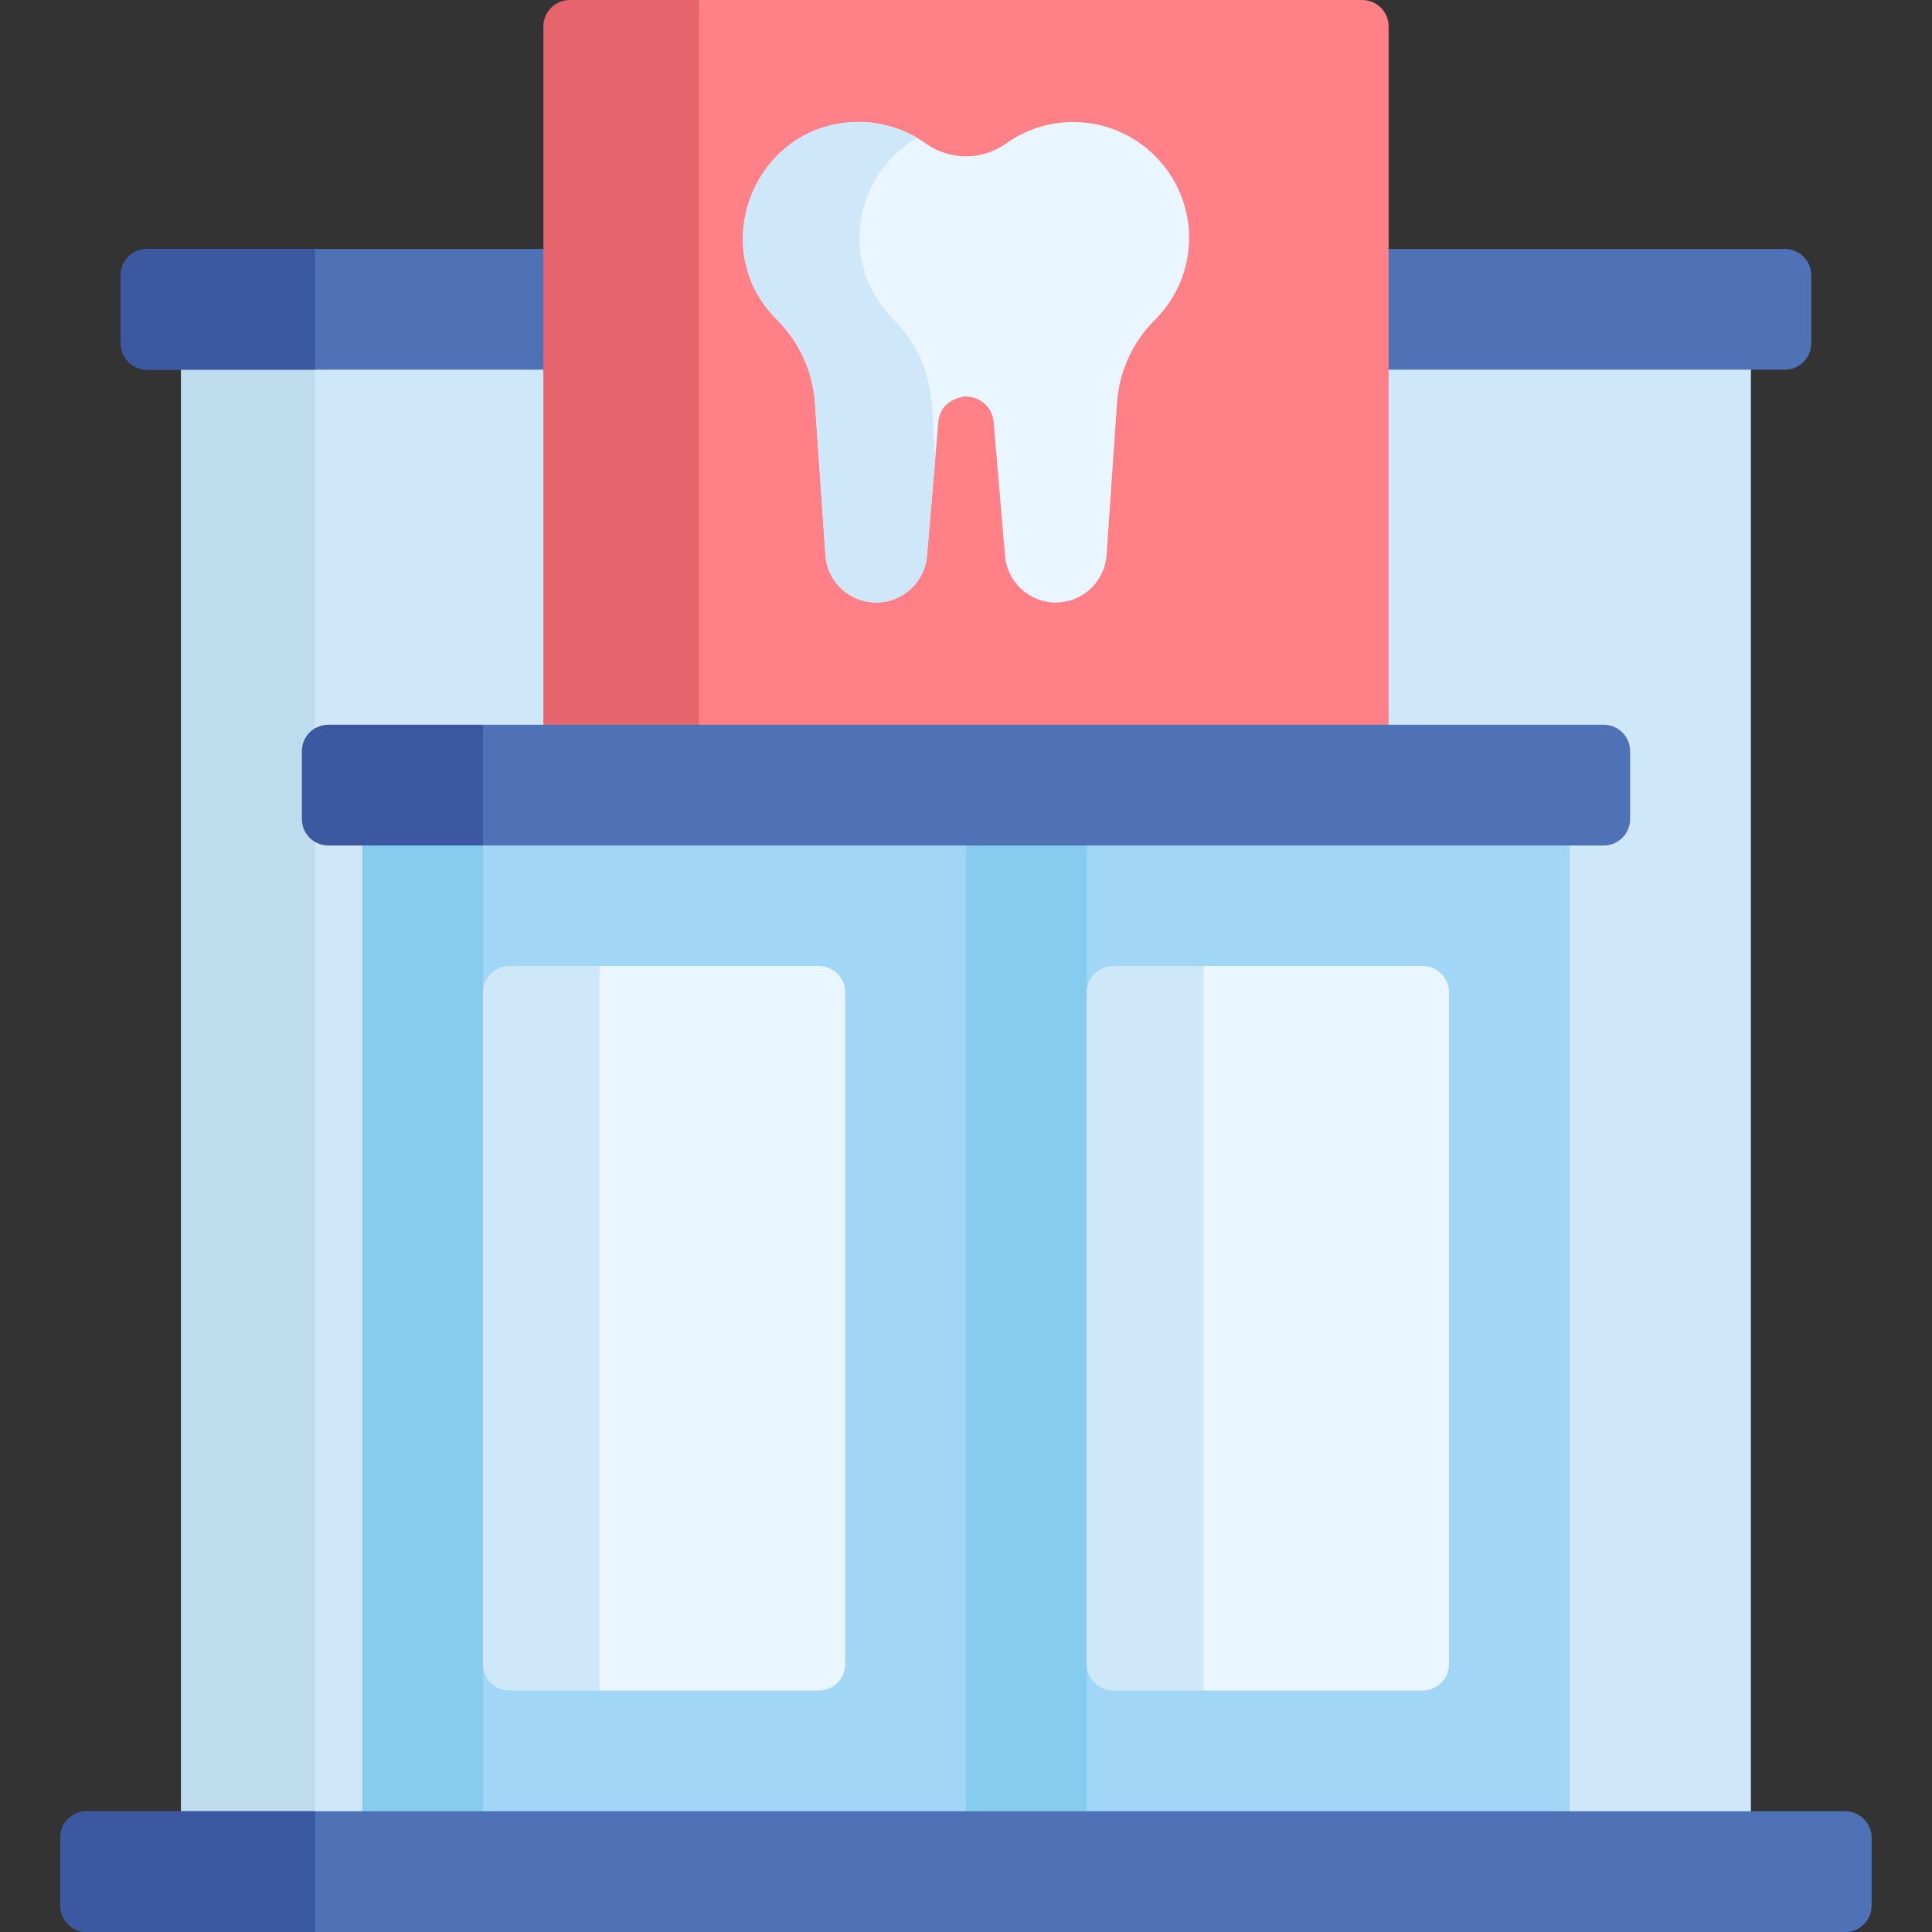 <svg xmlns="http://www.w3.org/2000/svg" id="Capa_1" height="512" viewBox="0 0 512 512" width="512"><rect x="0" y="0" width="512" height="512" fill="#333333" stroke="none"/><g><path d="m48 89.081h416v403.757h-416z" fill="#cfe8f9"></path><path d="m48 89.081h35.509v403.757h-35.509z" fill="#bedced"></path><path d="m473 97.972h-434c-3.866 0-7-3.134-7-7v-18c0-3.866 3.134-7 7-7h105l14.899 11.565h193.381l15.72-11.565h105c3.866 0 7 3.134 7 7v18c0 3.866-3.134 7-7 7z" fill="#4f71b6"></path><path d="m32 72.972v18c0 3.866 3.134 7 7 7h44.509v-32h-44.509c-3.866 0-7 3.134-7 7z" fill="#3c58a0"></path><path d="m368 192v10.998h-182.792l-13.971-10.936v-178.157l13.971-13.905h175.792c3.866 0 7 3.134 7 7z" fill="#ff8086"></path><path d="m144 7v195.998h41.208v-202.998h-34.208c-3.866 0-7 3.134-7 7z" fill="#e5646e"></path><path d="m247.874 208.132h168.12v284.706h-168.12z" fill="#a1d6f7"></path><path d="m377 448h-58.094l-7.17-6.875v-176.444l7.17-8.681h58.094c3.866 0 7 3.134 7 7v178c0 3.866-3.134 7-7 7z" fill="#e9f5ff"></path><g><path d="m284.186 32.33c-6.537.054-12.584 2.154-17.536 5.69-6.368 4.547-14.932 4.547-21.3 0-4.952-3.536-10.999-5.635-17.536-5.689-27.179-.225-41.252 32.768-22.113 52.2h-.001c.252.358 9.303 8.183 10.268 22.187l2.783 40.388c.488 7.076 6.37 12.566 13.462 12.566 7.06 0 12.926-5.441 13.456-12.481l2.997-35.292c.494-6.562 7.805-7.001 7.334-6.803 3.848 0 7.045 2.966 7.334 6.803l2.997 35.292c.53 7.04 6.396 12.481 13.456 12.481 7.092 0 12.975-5.491 13.462-12.566l2.783-40.389c.579-8.406 4.234-16.304 10.267-22.186 5.537-5.622 8.926-13.367 8.821-21.905-.204-16.817-14.118-30.435-30.934-30.296z" fill="#e9f5ff"></path></g><g><path d="m236.606 84.53c-5.537-5.622-8.925-13.367-8.821-21.906.135-11.109 6.257-20.82 15.244-26.093-4.474-2.623-9.664-4.155-15.215-4.201-27.179-.225-41.252 32.768-22.113 52.2h-.001c6.033 5.882 9.689 13.78 10.268 22.187l2.783 40.388c.487 7.076 6.37 12.566 13.462 12.566 7.06 0 12.926-5.441 13.456-12.481l2.205-25.96c-1.557-9.165 1.813-23.947-11.268-36.7z" fill="#cfe8f9"></path></g><path d="m247.874 208.062h40.126v284.776h-40.126z" fill="#86ccef"></path><path d="m288 263v178c0 3.866 3.134 7 7 7h23.906v-192h-23.906c-3.866 0-7 3.134-7 7z" fill="#cfe8f9"></path><path d="m127.993 208.062h127.993v284.776h-127.993z" fill="#a1d6f7"></path><path d="m96 208.062h31.993v284.776h-31.993z" fill="#86ccef"></path><path d="m216.993 448h-58.094l-7.84-6.875v-176.444l7.84-8.681h58.094c3.866 0 7 3.134 7 7v178c0 3.866-3.134 7-7 7z" fill="#e9f5ff"></path><path d="m127.993 263v178c0 3.866 3.134 7 7 7h23.906v-192h-23.906c-3.866 0-7 3.134-7 7z" fill="#cfe8f9"></path><path d="m425 224.062h-297.007l-13.35-16 13.35-16h297.007c3.866 0 7 3.134 7 7v18c0 3.866-3.134 7-7 7z" fill="#4f71b6"></path><path d="m80 199.062v18c0 3.866 3.134 7 7 7h40.993v-32h-40.993c-3.866 0-7 3.135-7 7z" fill="#3c58a0"></path><path d="m489 512h-466c-3.866 0-7-3.134-7-7v-18c0-3.866 3.134-7 7-7h466c3.866 0 7 3.134 7 7v18c0 3.866-3.134 7-7 7z" fill="#4f71b6"></path><path d="m16 487v18c0 3.866 3.134 7 7 7h60.509v-32h-60.509c-3.866 0-7 3.134-7 7z" fill="#3c58a0"></path></g></svg>